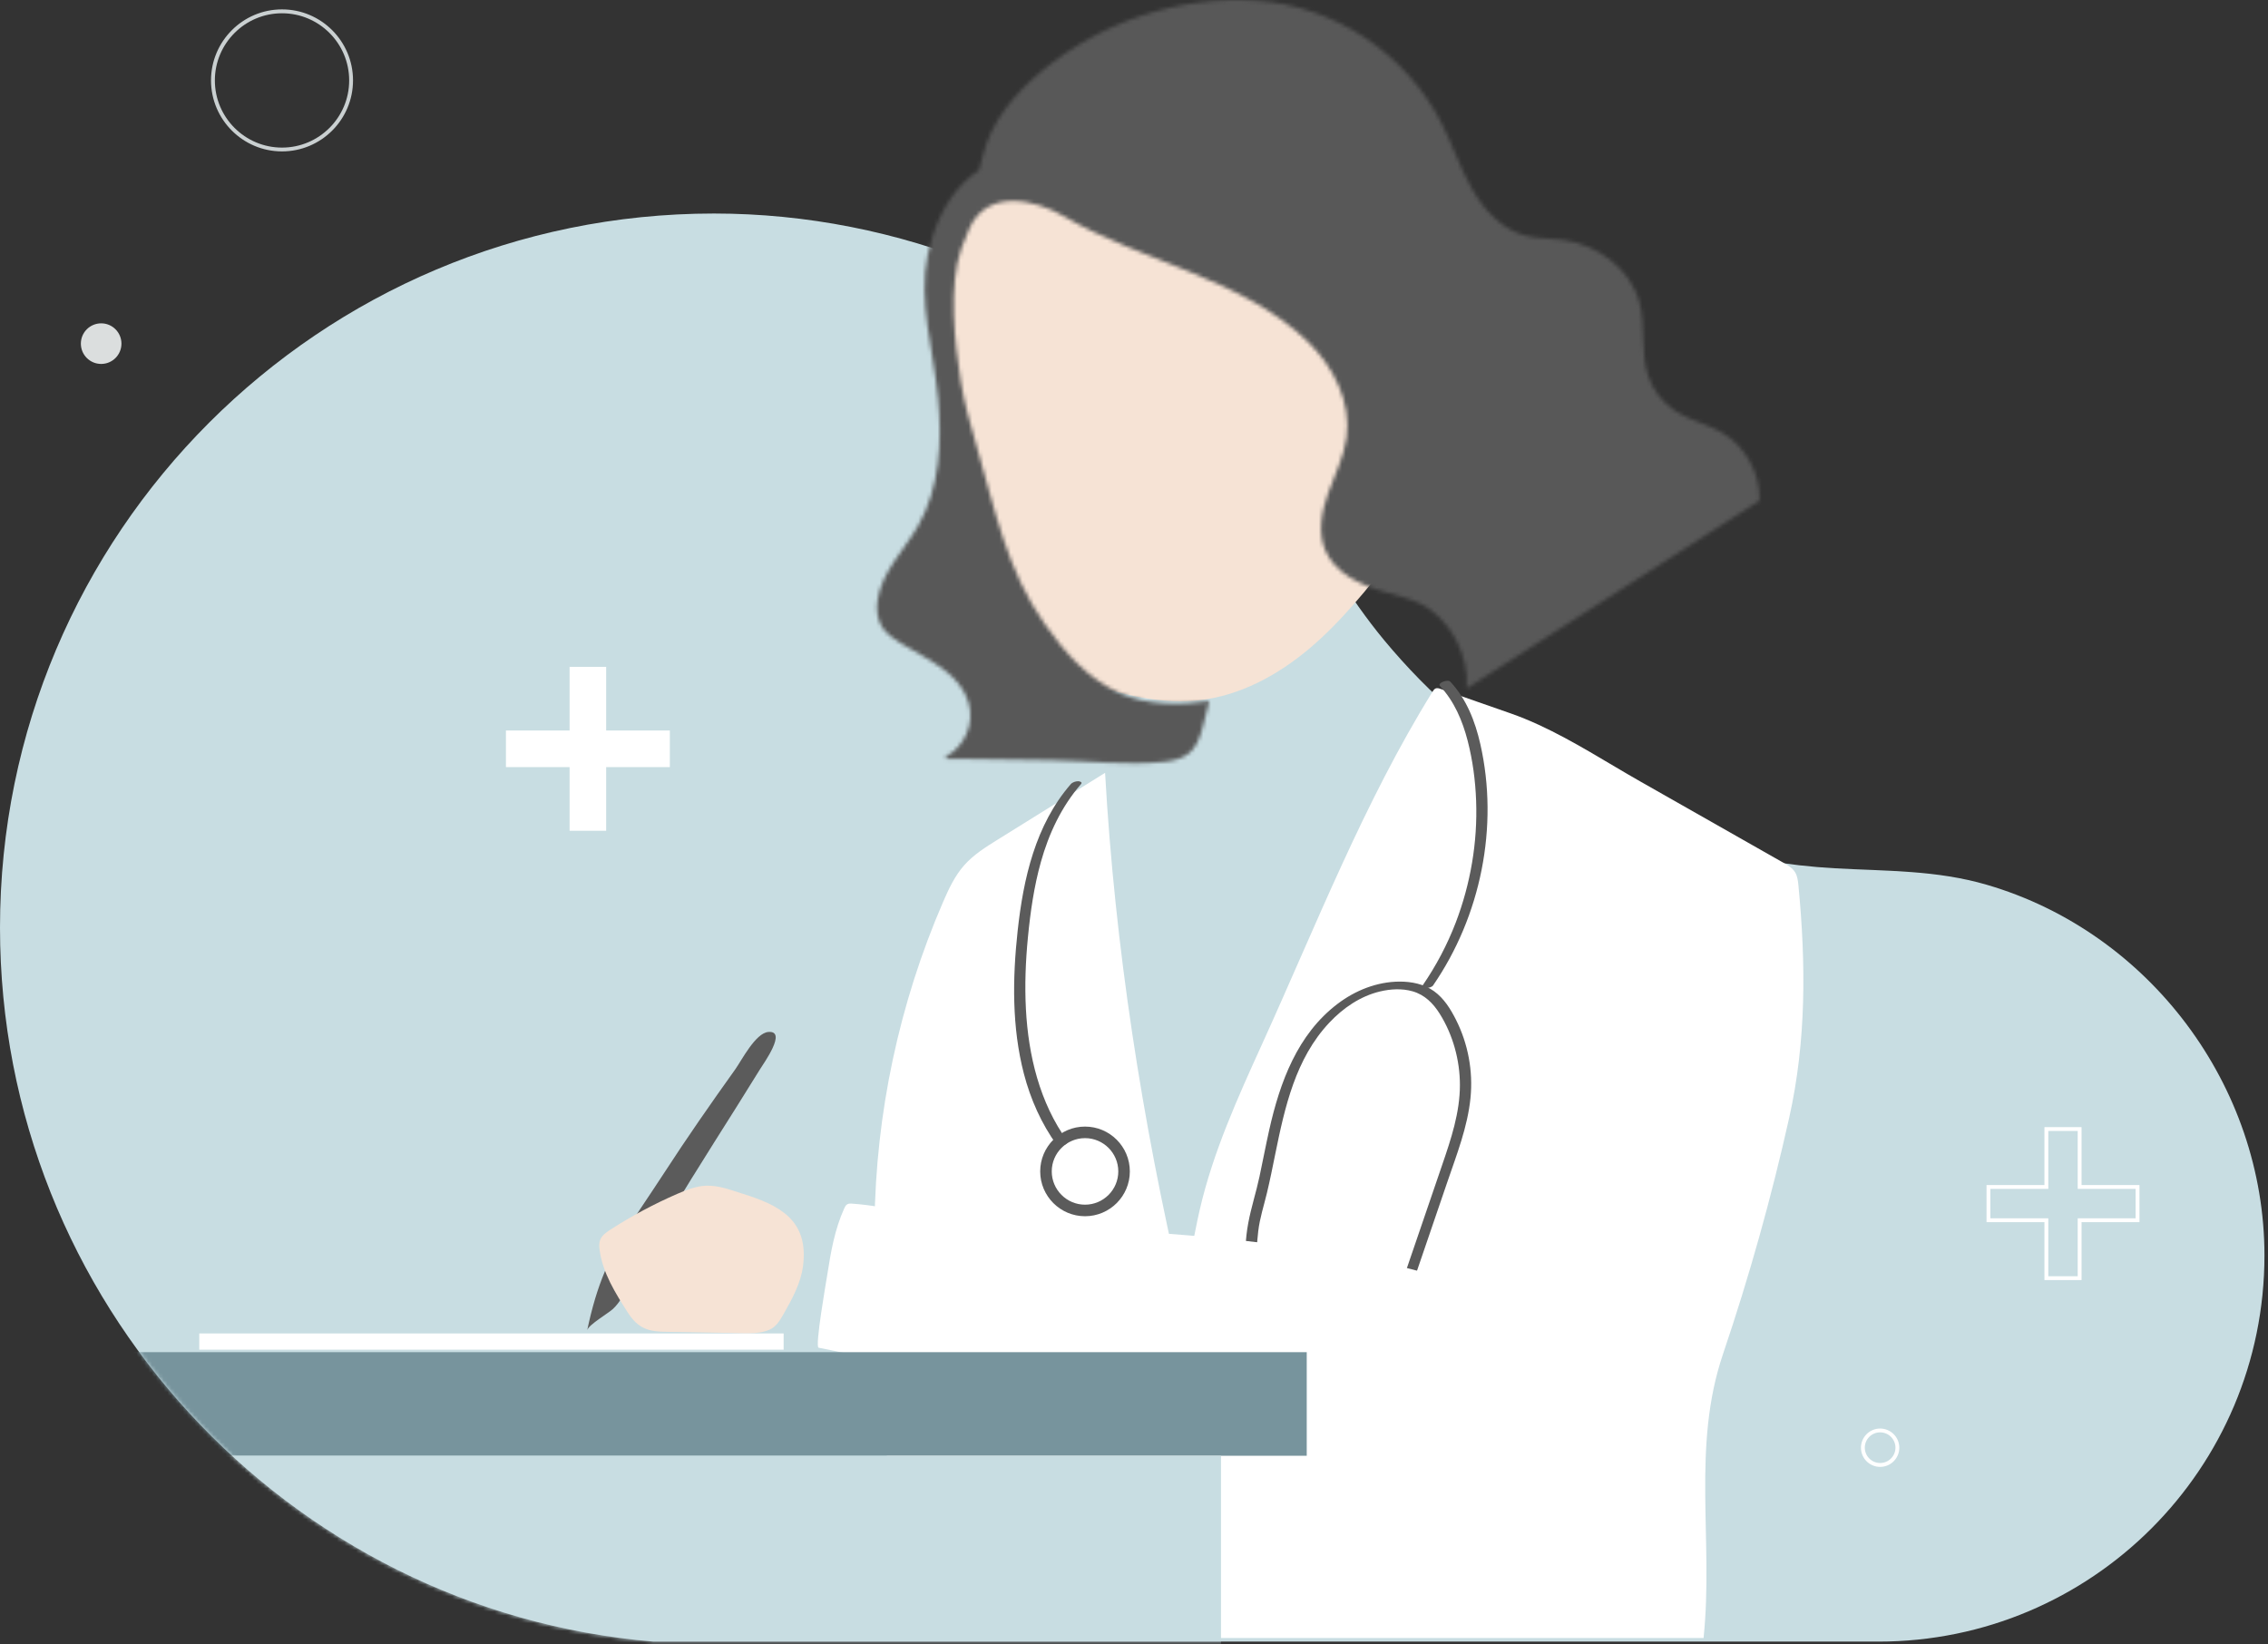 <?xml version="1.0" encoding="UTF-8"?> <svg xmlns="http://www.w3.org/2000/svg" width="589" height="427" viewBox="0 0 589 427" fill="none"><rect x="0" y="0" width="589" height="427" fill="#333333" stroke="none"/> <path d="M0 240.866C0 138.466 83.01 55.446 185.42 55.446C233.39 55.446 280.16 74.416 314.58 107.836C321.8 114.846 328.45 122.446 334.44 130.526C343.18 142.306 350.11 154.986 359.52 166.306C365.34 173.316 371.75 179.846 378.65 185.796C396.52 201.226 417.69 212.756 440.38 219.306C452.09 222.686 464.21 224.786 476.39 225.466C490.01 226.226 502.88 225.926 516.01 229.766C558.26 242.126 588.08 282.026 588.08 326.016C588.08 381.396 543.19 426.286 487.81 426.286C487.25 426.286 486.7 426.276 486.15 426.286H169.35H169.76C74.69 418.336 0 337.996 0 240.866Z" fill="#C8DDE2"></path> <path d="M442.44 425.126C445.01 399.876 439.29 375.736 447.47 351.596C454.29 331.466 460.03 310.966 464.66 290.226C469.1 270.326 469.02 250.336 467.05 229.906C466.93 228.716 466.8 227.476 466.16 226.466C465.47 225.376 464.31 224.696 463.19 224.056C450.8 217.016 438.41 209.976 426.02 202.946C417.32 198.006 408.74 192.426 399.65 188.236C397.22 187.116 394.74 186.096 392.22 185.216C386.19 183.106 380.15 180.996 374.12 178.896C373.7 178.746 373.24 178.606 372.83 178.776C372.48 178.916 372.25 179.266 372.05 179.586C354.28 208.206 341.8 240.266 327.81 271.026C321.43 285.066 315 299.216 311.55 314.246C309.97 321.126 309.02 328.156 306.82 334.866C296.59 291.036 289.52 245.626 286.99 200.686C277.71 206.456 268.42 212.226 259.14 218.006C256.02 219.946 252.85 221.926 250.41 224.676C247.97 227.436 246.38 230.836 244.92 234.216C233.52 260.536 227.43 289.146 227.11 317.826C226.96 331.586 228.11 345.316 229.27 359.026C231.14 381.136 230.17 403.576 233.05 425.346H442.42C442.42 425.256 442.43 425.186 442.44 425.126Z" fill="white"></path> <path d="M373.95 178.136C377.68 182.106 379.81 187.166 381.16 192.386C382.47 197.466 383.16 202.726 383.35 207.966C383.75 218.706 381.9 229.526 378.06 239.566C375.85 245.326 372.96 250.796 369.46 255.886C368.73 256.946 371.62 256.686 372.15 255.926C384.58 237.886 389.3 214.626 384.44 193.216C383.1 187.316 380.84 181.496 376.64 177.016C375.98 176.306 373.22 177.356 373.95 178.136Z" fill="#5B5B5B"></path> <path d="M329.9 338.526C325.85 333.216 326.03 326.006 326.77 319.676C327.17 316.286 328.24 313.066 329.03 309.756C329.83 306.406 330.51 303.036 331.19 299.656C333.66 287.496 336.45 274.886 345.22 265.566C348.8 261.756 353.27 258.676 358.4 257.456C361.13 256.806 364.12 256.636 366.83 257.416C370 258.316 372.2 260.536 373.91 263.266C377.33 268.726 379.14 275.316 379.14 281.746C379.14 288.896 376.85 295.736 374.56 302.426C371.88 310.266 369.2 318.106 366.51 325.956C365.87 327.836 365.22 329.716 364.58 331.606C363.93 333.506 363.4 335.526 362.55 337.346C361.2 340.216 358.55 342.086 355.8 343.476C354.03 344.366 355.62 345.806 357.06 345.086C359.73 343.736 362.33 342.046 364.12 339.596C366.18 336.776 366.95 333.026 368.07 329.766C370.67 322.156 373.27 314.556 375.87 306.946C378.3 299.836 381.14 292.636 381.89 285.096C382.58 278.146 381.27 271.066 378.13 264.826C376.72 262.026 375 259.246 372.41 257.386C369.81 255.516 366.54 254.876 363.4 254.896C357.59 254.936 351.96 257.186 347.37 260.676C336.92 268.596 332.39 281.056 329.62 293.406C328.72 297.436 327.95 301.496 327.09 305.536C326.23 309.586 324.92 313.556 324.17 317.616C323.44 321.546 323.24 325.756 323.57 329.736C323.87 333.346 325.01 336.876 327.22 339.776C327.99 340.766 330.76 339.666 329.9 338.526Z" fill="#5B5B5B"></path> <path d="M328.57 343.806C331.144 343.806 333.23 341.72 333.23 339.146C333.23 336.572 331.144 334.486 328.57 334.486C325.997 334.486 323.91 336.572 323.91 339.146C323.91 341.72 325.997 343.806 328.57 343.806Z" fill="#5B5B5B"></path> <path d="M359.9 343.816C359.9 346.386 357.81 348.476 355.24 348.476C352.67 348.476 350.58 346.386 350.58 343.816C350.58 341.246 352.67 339.156 355.24 339.156C357.81 339.146 359.9 341.236 359.9 343.816Z" fill="#5B5B5B"></path> <path d="M221.4 312.566C221.37 312.566 221.34 312.566 221.3 312.556C220.87 312.526 220.41 312.506 220.03 312.726C219.63 312.956 219.42 313.406 219.23 313.826C216.76 319.316 215.78 325.036 214.86 330.926C214.6 332.566 211.58 349.766 212.59 349.966C255.21 358.386 296.41 373.126 337.9 386.126C347.46 389.116 357.04 392.116 366.83 394.236C371.31 395.206 376.07 395.966 380.38 394.416C383.2 393.406 385.59 391.476 387.92 389.586C394.12 384.556 405.44 378.666 408.1 371.176C427.04 317.746 275.42 320.106 248.88 317.146C239.64 316.126 230.69 313.206 221.4 312.566Z" fill="white"></path> <path d="M243.98 79.586C245.22 101.996 246.51 124.726 253.65 146.016C256.96 155.876 261.85 165.756 270.36 171.736C274.87 174.906 280.14 176.806 285.42 178.396C293.81 180.926 302.6 182.806 311.31 181.856C322.02 180.686 331.92 175.286 340.15 168.326C348.37 161.366 355.13 152.856 361.82 144.406C365.41 139.876 369.05 135.266 371.2 129.906C376.37 117.006 371.96 102.046 364.34 90.426C352.31 72.096 333.18 59.696 313.76 49.506C303.6 44.176 292.87 39.216 281.42 38.586C269.59 37.946 259.9 43.006 251.58 51.026C243.68 58.626 243.4 69.166 243.98 79.586Z" fill="#F6E3D5"></path> <mask id="mask0_1068_214" style="mask-type:alpha" maskUnits="userSpaceOnUse" x="227" y="0" width="230" height="199"> <path d="M233.81 166.956C231.96 165.816 230.11 164.536 228.99 162.676C227.78 160.656 227.57 158.166 227.91 155.826C228.98 148.516 234.77 142.946 238.44 136.536C244.08 126.676 244.67 114.726 243.61 103.426C242.47 91.216 238.42 78.326 240.92 66.206C242.33 59.396 245.21 52.586 250.14 47.566C251.38 46.306 252.76 45.176 254.24 44.216C254.62 42.876 254.98 41.596 255.25 40.466C257.33 31.616 263.56 24.286 270.54 18.466C285.9 5.656 306.35 -1.174 326.33 0.166C346.5 1.526 365.05 13.776 374.35 31.936C377.22 37.536 379.16 43.596 382.28 49.066C385.4 54.536 390.03 59.566 396.11 61.186C399.28 62.026 402.63 61.896 405.88 62.316C414.89 63.496 423.46 69.796 425.79 78.586C427.42 84.736 426.01 91.436 427.98 97.486C429.22 101.296 431.82 104.656 435.2 106.826C438.93 109.216 443.43 110.126 447.25 112.366C453.33 115.936 457.19 122.996 456.92 130.036L380.91 178.756C381.65 170.146 376.44 160.306 368.61 156.626C365.74 155.276 362.62 154.586 359.56 153.716C353.28 151.936 346.63 148.826 344.13 142.796C342.2 138.136 343.24 132.776 344.94 128.026C346.64 123.276 348.99 118.686 349.69 113.686C350.97 104.536 346.39 95.336 339.79 88.866C322.74 72.146 296.54 68.026 276.32 56.176C268.8 51.766 256.52 48.966 251.81 59.176C250.98 60.976 250.25 62.806 249.64 64.576C246.31 74.236 247.91 88.956 249.49 98.896C250.42 104.746 252.07 110.466 253.71 116.156C258.42 132.466 261.48 148.146 271.38 162.136C276.61 169.526 282.28 176.046 290.72 179.956C297.78 183.236 306.49 183.196 314.05 182.066C311.49 191.046 312.09 196.796 302.36 197.826C292.86 198.836 282.56 197.566 273 197.406C266.02 197.286 259.03 197.166 252.05 197.096C250.32 197.076 248.59 197.056 246.86 197.046C246.14 197.046 245.15 197.286 245.7 196.476C245.98 196.066 246.94 195.686 247.35 195.356C249.46 193.656 251.01 191.276 251.66 188.646C253.04 183.056 250.21 178.046 245.99 174.576C242.3 171.576 237.91 169.476 233.81 166.956Z" fill="white"></path> </mask> <g mask="url(#mask0_1068_214)"> <rect x="124" y="-35" width="447" height="247" fill="#585858"></rect> </g> <path d="M154.58 337.156C153.77 339.856 153.09 342.606 152.5 345.416C152.78 344.066 158.01 340.996 159.16 339.926C161.06 338.146 162.02 335.986 163.43 333.796C167.12 328.056 170.12 321.806 173.6 315.926C181.23 303.056 189.45 290.546 197.29 277.796C198.32 276.116 204.52 267.576 199.54 267.976C196.2 268.246 192.59 275.376 190.97 277.646C184.63 286.516 178.39 295.466 172.46 304.616C168.39 310.916 164 317.006 160.3 323.546C157.84 327.916 156.01 332.446 154.58 337.156Z" fill="#5B5B5B"></path> <path d="M192.93 310.006C189.82 309.036 186.69 307.786 183.43 307.896C180.8 307.986 178.3 308.976 175.89 310.016C169.86 312.636 164.04 315.756 158.51 319.316C157.44 320.006 156.31 320.796 155.86 321.986C155.55 322.806 155.6 323.726 155.72 324.596C156.51 330.516 159.8 335.766 163.02 340.806C166.54 346.326 170.12 345.776 176.27 345.886C180.63 345.966 184.99 346.046 189.35 346.126C192.66 346.186 196.76 346.646 199.89 345.266C201.58 344.526 202.6 342.806 203.51 341.196C205.72 337.286 207.96 333.246 208.54 328.786C210.11 316.776 202.3 312.936 192.93 310.006Z" fill="#F6E3D5"></path> <path d="M203.51 346.266H51.75V350.476H203.51V346.266Z" fill="white"></path> <path d="M278.07 203.636C268.89 214.226 265.76 228.166 264.28 241.756C262.94 254.046 262.77 266.756 265.9 278.806C267.63 285.456 270.44 291.766 274.46 297.346C274.97 298.046 277.77 297.106 277.16 296.256C270 286.306 267.07 274.116 266.43 262.026C266.1 255.816 266.35 249.586 266.95 243.406C267.59 236.816 268.53 230.216 270.32 223.826C272.39 216.426 275.69 209.426 280.75 203.596C281.2 203.076 280.36 202.876 280 202.866C279.34 202.866 278.51 203.126 278.07 203.636Z" fill="#5B5B5B"></path> <path d="M281.78 315.826C275.36 315.826 270.14 310.606 270.14 304.186C270.14 297.766 275.36 292.546 281.78 292.546C288.2 292.546 293.42 297.766 293.42 304.186C293.42 310.606 288.2 315.826 281.78 315.826ZM281.78 295.546C277.01 295.546 273.14 299.426 273.14 304.186C273.14 308.946 277.02 312.826 281.78 312.826C286.55 312.826 290.42 308.946 290.42 304.186C290.42 299.426 286.55 295.546 281.78 295.546Z" fill="#5B5B5B"></path> <mask id="mask1_1068_214" style="mask-type:alpha" maskUnits="userSpaceOnUse" x="0" y="55" width="589" height="372"> <path d="M0 240.866C0 138.466 83.01 55.446 185.42 55.446C233.39 55.446 280.16 74.416 314.58 107.836C321.8 114.846 328.45 122.446 334.44 130.526C343.18 142.306 350.11 154.986 359.52 166.306C365.34 173.316 371.75 179.846 378.65 185.796C396.52 201.226 417.69 212.756 440.38 219.306C452.09 222.686 464.21 224.786 476.39 225.466C490.01 226.226 502.88 225.926 516.01 229.766C558.26 242.126 588.08 282.026 588.08 326.016C588.08 381.396 543.19 426.286 487.81 426.286C487.25 426.286 486.7 426.276 486.15 426.286H169.35H169.76C74.69 418.336 0 337.996 0 240.866Z" fill="white"></path> </mask> <g mask="url(#mask1_1068_214)"> <path d="M339.36 351.126H23.86V378.026H339.36V351.126Z" fill="#77949D"></path> <path d="M317.091 378.026H40.971V463.656H317.091V378.026Z" fill="#C8DDE2"></path> </g> <path d="M173.96 189.696H131.39V199.196H173.96V189.696Z" fill="white"></path> <path d="M157.425 215.733V173.163H147.925V215.733H157.425Z" fill="white"></path> <path d="M540.58 332.406H530.94V317.366H515.9V307.726H530.94V292.686H540.58V307.726H555.62V317.366H540.58V332.406ZM531.94 331.406H539.58V316.366H554.62V308.726H539.58V293.686H531.94V308.726H516.9V316.366H531.94V331.406Z" fill="white"></path> <path d="M73.24 39.316C63.07 39.316 54.8 31.046 54.8 20.876C54.8 10.706 63.07 2.436 73.24 2.436C83.41 2.436 91.68 10.706 91.68 20.876C91.68 31.046 83.41 39.316 73.24 39.316ZM73.24 3.446C63.63 3.446 55.8 11.266 55.8 20.886C55.8 30.506 63.62 38.326 73.24 38.326C82.85 38.326 90.68 30.506 90.68 20.886C90.68 11.266 82.86 3.446 73.24 3.446Z" fill="#CAD0D1"></path> <path d="M488.27 380.916C485.52 380.916 483.29 378.676 483.29 375.936C483.29 373.186 485.53 370.956 488.27 370.956C491.02 370.956 493.25 373.196 493.25 375.936C493.26 378.676 491.02 380.916 488.27 380.916ZM488.27 371.946C486.07 371.946 484.29 373.736 484.29 375.926C484.29 378.116 486.08 379.906 488.27 379.906C490.47 379.906 492.25 378.116 492.25 375.926C492.25 373.736 490.47 371.946 488.27 371.946Z" fill="white"></path> <path d="M31.54 89.236C31.54 92.146 29.18 94.506 26.27 94.506C23.36 94.506 21 92.146 21 89.236C21 86.326 23.36 83.966 26.27 83.966C29.18 83.956 31.54 86.326 31.54 89.236Z" fill="#DBDEDE"></path> </svg> 